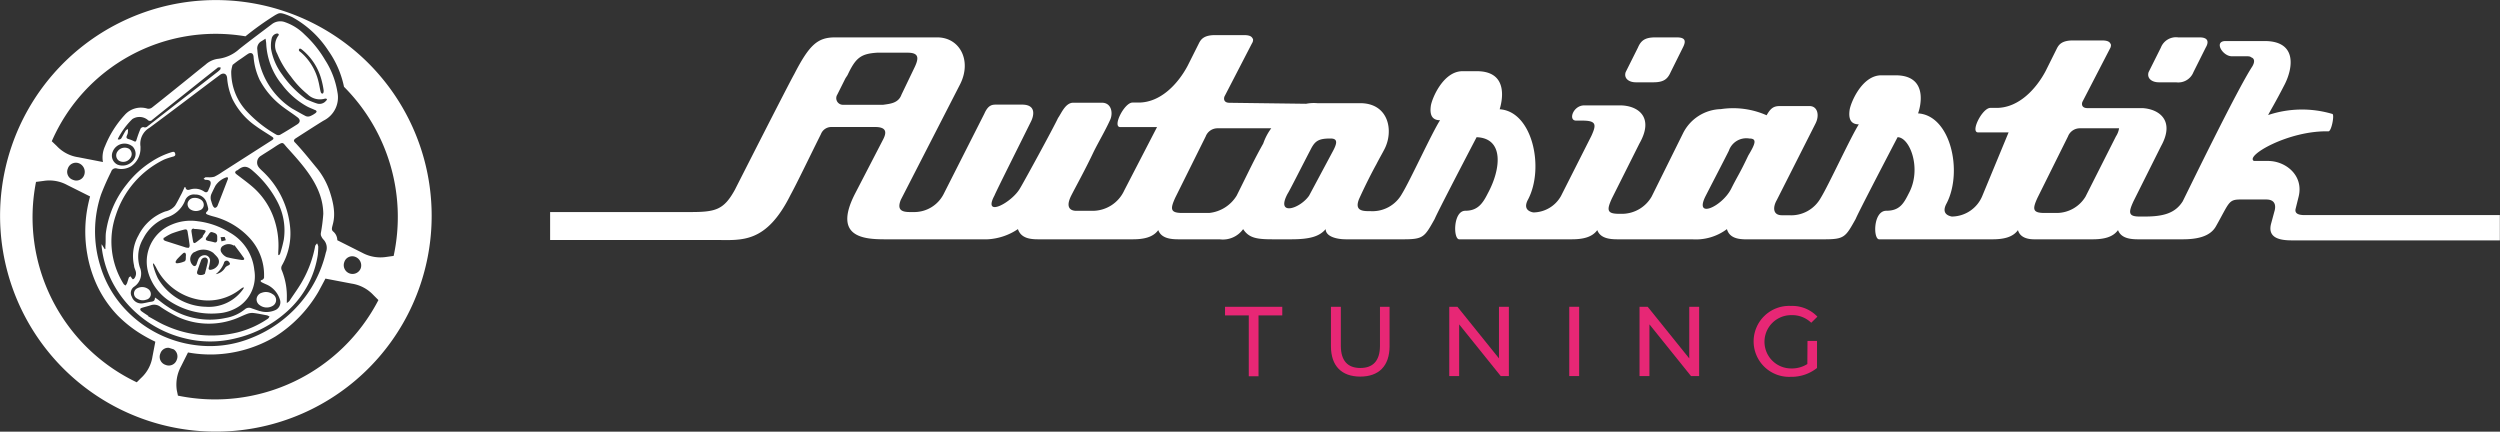 <svg id="Ebene_1" data-name="Ebene 1" xmlns="http://www.w3.org/2000/svg" viewBox="0 0 328.34 56.69"><rect x="0" y="0" width="328.34" height="56.69" fill="#333333" stroke="none"/><defs><style>.cls-1{fill:none;}.cls-2{fill:#fff;}.cls-3{fill:#e72775;}</style></defs><rect class="cls-1" x="129.09" y="42.21" width="56.9" height="12.2"/><path class="cls-2" d="M65.39,55a10.24,10.24,0,0,0-4.19-1.49,6.37,6.37,0,0,0-3.46.44,5.25,5.25,0,0,0-3.05,6.36A6.73,6.73,0,0,0,57.48,64a10,10,0,0,0,6.32,1.6,5.66,5.66,0,0,0,2.92-1,4.78,4.78,0,0,0,1.88-4.69A6.4,6.4,0,0,0,65.39,55Zm-.68.57.15.43-.57.15-.12-.55Zm-2.33,0,.11-.16h0l.11-.16c.12-.17.23-.39.49-.3s.64.15.64.58c0,.16,0,.31,0,.46s-.1.36-.36.29-.53-.14-.8-.18C62.18,56,62.14,55.9,62.38,55.53Zm-1.71-1.05c.42,0,.83.07,1.24.13s.32.2.17.43l-.28.41.06.06c-.3.25-.59.5-.9.72s-.37.06-.42-.21-.13-.78-.19-1.17C60.32,54.62,60.4,54.46,60.67,54.48Zm.07,3.06a2.17,2.17,0,0,1,2.48.09c.18.2.38.37.54.58a.89.89,0,0,1,.08,1,1.34,1.34,0,0,1-1,.64c-.24,0-.27-.11-.22-.31a5.66,5.66,0,0,0,.16-.8.71.71,0,0,0-.54-.8.92.92,0,0,0-1,.54c-.08.21-.15.42-.22.63s-.28.37-.51.12A1.09,1.09,0,0,1,60.74,57.54ZM64.61,59a.36.36,0,0,1,.66-.15c.21.22.16.37-.13.48a.91.91,0,0,0-.37.28,1.77,1.77,0,0,1-1.24.85A3.37,3.37,0,0,0,64.61,59Zm-2.13-.07c-.11.49-.25,1-.37,1.47-.2.2-.82.26-1,0a.46.46,0,0,1,0-.33c.15-.47.32-.94.49-1.4a.55.55,0,0,1,.61-.39C62.51,58.4,62.53,58.65,62.48,58.89Zm-5.74-3.24a6.73,6.73,0,0,1,1-.57,15.39,15.39,0,0,1,1.63-.51c.33-.09.43,0,.48.35.09.56.18,1.11.25,1.66a.48.48,0,0,1-.08.35c-.07.06-.24,0-.36,0l-2.69-.86C56.65,56,56.6,55.85,56.74,55.65Zm2.77,3.05a2.88,2.88,0,0,1-1.06.29c-.16,0-.23-.12-.16-.27a1.67,1.67,0,0,1,.18-.28l0,0c.25-.26.5-.52.77-.76a.29.29,0,0,1,.26-.07c.06,0,.09.16.12.24a.34.34,0,0,1,0,.1C59.58,58.2,59.65,58.62,59.51,58.7ZM67,62.6a5.48,5.48,0,0,1-4.74,2.14A7.52,7.52,0,0,1,55.93,61a8.88,8.88,0,0,1-.62-1.73.5.5,0,0,1,0-.21l.08,0c.1.16.2.32.29.48a7.8,7.8,0,0,0,5.5,4.24,6.8,6.8,0,0,0,5.61-1.37c.12-.09.24-.15.36-.23l.08.08A2.8,2.8,0,0,1,67,62.6Zm0-4a18.49,18.49,0,0,1-2-.37,1.54,1.54,0,0,1-.7-.6.61.61,0,0,1,.24-.92,1.28,1.28,0,0,1,1.37,0l.08-.06c.4.53.81,1.06,1.18,1.6C67.36,58.45,67.28,58.63,67,58.59Z" transform="translate(-35.2 -24.45)"/><path class="cls-2" d="M71,63.08a1.52,1.52,0,0,0-1.41-.18.93.93,0,0,0-.68.73.9.9,0,0,0,.39.89,1.53,1.53,0,0,0,1.7.11A.88.88,0,0,0,71,63.08Z" transform="translate(-35.2 -24.45)"/><path class="cls-2" d="M60.29,52a1.34,1.34,0,0,0,1.11.08.74.74,0,0,0,.56-.66.8.8,0,0,0-.38-.75,1.48,1.48,0,0,0-1-.22.88.88,0,0,0-.74.7A.84.84,0,0,0,60.29,52Z" transform="translate(-35.2 -24.45)"/><path class="cls-2" d="M53.25,62.3a.76.76,0,0,0,0,1.39,1.32,1.32,0,0,0,1.15.12A.76.76,0,0,0,55,63.2a.81.81,0,0,0-.32-.78A1.36,1.36,0,0,0,53.25,62.3Z" transform="translate(-35.2 -24.45)"/><path class="cls-2" d="M50.81,45.55a1.12,1.12,0,0,0,1.52-.36A.86.86,0,0,0,52.16,44a1.15,1.15,0,0,0-1.51.32A.86.86,0,0,0,50.81,45.55Z" transform="translate(-35.2 -24.45)"/><path class="cls-2" d="M72.59,25.94a28.34,28.34,0,1,0,17.82,35.9A28.33,28.33,0,0,0,72.59,25.94ZM53.7,74.12l-.54.54A24,24,0,0,1,39.93,48.34l1-.13a4.89,4.89,0,0,1,3.1.54l3,1.5a20,20,0,0,0-.43,2,17.1,17.1,0,0,0,.07,5.62,16.21,16.21,0,0,0,1.45,4.43,14.79,14.79,0,0,0,2.54,3.59,16.4,16.4,0,0,0,3.58,2.73c.45.26.9.49,1.36.71l-.37,1.92A4.81,4.81,0,0,1,53.7,74.12ZM44.11,46.59a1.11,1.11,0,0,1,1.49-.68,1.21,1.21,0,0,1,.67,1.49,1.09,1.09,0,0,1-1.48.67A1.1,1.1,0,0,1,44.11,46.59ZM52,41.39c-.1.07-.23.11-.29.21-.19.3-.35.63-.53.94a.4.4,0,0,1-.5.21.31.31,0,0,0,0-.07,9.73,9.73,0,0,1,1.9-2.59,1.72,1.72,0,0,1,2,.09.4.4,0,0,0,.62,0c2.29-1.84,4.6-3.67,6.9-5.51l1.6-1.26c.06-.05.11-.11.17-.11a1.53,1.53,0,0,1,.3,0c0,.1,0,.23-.06.29a3.41,3.41,0,0,1-.45.39l-5.15,4-3.93,3.06a.47.47,0,0,1-.54.1.47.47,0,0,0-.37.19,14.17,14.17,0,0,0-.52,1.42c-.1.33-.15.36-.45.2a3.84,3.84,0,0,0-.67-.25c-.2-.07-.26-.19-.19-.38S52,42,52,41.74A1.4,1.4,0,0,0,52,41.39Zm.69,2.39a1.35,1.35,0,0,1,.06,1.67,1.79,1.79,0,0,1-2.14.61A1.31,1.31,0,0,1,50,44.38,1.66,1.66,0,0,1,52.71,43.78Zm-2.17,2.79a2.5,2.5,0,0,0,1.91-.29,2.82,2.82,0,0,0,1.22-2.4,1.34,1.34,0,0,0,0-.2,2.42,2.42,0,0,1,1.19-2.45c2.88-2.13,5.73-4.3,8.6-6.46l.66-.49c.46-.33.88-.15.93.41a8.31,8.31,0,0,0,.7,2.77A9.41,9.41,0,0,0,68.79,41c.67.49,1.38.91,2.07,1.36.33.21.34.33,0,.54l-6.44,4.12a7.76,7.76,0,0,1-1.07.64,2.54,2.54,0,0,1-.84.07c-.11,0-.23,0-.32,0a.94.94,0,0,0-.26.23c.1,0,.2.12.29.11.57,0,.76.2.6.73-.07.23-.18.45-.27.67s-.27.31-.52.15a2.11,2.11,0,0,0-1.9-.27c-.34.11-.52,0-.58-.33h-.1c-.16.34-.3.69-.47,1s-.5,1-.79,1.44a2.2,2.2,0,0,1-1.28.76,6.37,6.37,0,0,0-3.53,3.16,5.5,5.5,0,0,0-.57,3.95c0,.25.14.49.21.73a1.05,1.05,0,0,1-.17.94.34.34,0,0,1-.21.13s-.1-.11-.15-.18l-.16-.22c-.07.07-.19.12-.22.21s-.15.48-.23.72a2.4,2.4,0,0,1-.19.29c-.09-.07-.21-.12-.26-.21a10.55,10.55,0,0,1-1-9.08,12.32,12.32,0,0,1,6.31-7.25A10.5,10.5,0,0,1,58,45c.22-.09.27-.2.19-.43s-.25-.19-.43-.14a10.34,10.34,0,0,0-2.65,1.24,12.75,12.75,0,0,0-3.23,2.94A12.9,12.9,0,0,0,49.11,55c-.07.59,0,1.19-.07,1.78l0,.38-.09,0-.4-.64a1.77,1.77,0,0,0,0,.33,13.25,13.25,0,0,0,1.72,5.22,14.11,14.11,0,0,0,3.09,3.7,14.6,14.6,0,0,0,6.09,3.11,13.77,13.77,0,0,0,6.72,0,15.27,15.27,0,0,0,6.77-3.56,12.48,12.48,0,0,0,4-7.4A11.79,11.79,0,0,0,77,56.83a1.45,1.45,0,0,0-.16-.42c-.09.13-.23.24-.25.37A14.73,14.73,0,0,1,75,61.21c-.54,1-1.19,1.85-1.79,2.77a1.64,1.64,0,0,1-.34.27c0-.25,0-.41,0-.57A9.05,9.05,0,0,0,72.23,60a.71.71,0,0,1,0-.69,8.41,8.41,0,0,0,1.07-5.05,11.54,11.54,0,0,0-3.71-7.41c-.32-.31-.65-.6-.62-1.11a1,1,0,0,1,.49-.82c.67-.44,1.36-.85,2-1.29,1-.63.84-.46,1.46.22,2.33,2.56,4.71,5.23,4.74,8.69A22.45,22.45,0,0,1,77.35,55a.88.88,0,0,0,0,.36,1.55,1.55,0,0,0,.31.53A1.58,1.58,0,0,1,78,57.6a15.78,15.78,0,0,1-3.63,6.95,16.21,16.21,0,0,1-6,4.22,14.41,14.41,0,0,1-7.57,1,15.28,15.28,0,0,1-8.9-4.44,14.29,14.29,0,0,1-3.54-6A15.24,15.24,0,0,1,48.47,50,32.13,32.13,0,0,1,49.8,47,.61.61,0,0,1,50.54,46.57ZM71.61,31.51a12,12,0,0,0,1.8,3,12,12,0,0,0,2.18,2.32,2.31,2.31,0,0,0,2.3.57c.06,0,.19,0,.23.06s0,.15-.08.2a1.1,1.1,0,0,1-1.22.38c-.55-.17-1.08-.42-1.38-.54a13.65,13.65,0,0,1-3.19-3.27,7.83,7.83,0,0,1-1.45-3.36,4.47,4.47,0,0,1,.08-1.36.83.83,0,0,1,.71-.66.31.31,0,0,1,.2.07.19.19,0,0,1,0,.17A2.19,2.19,0,0,0,71.61,31.51ZM74.45,31a.25.25,0,0,1,.13-.17c.11,0,.22.09.31.16a7.63,7.63,0,0,1,2.57,4.09,10.4,10.4,0,0,1,.25,1.26c0,.1,0,.38-.16.4s-.22-.18-.25-.29c-.11-.44-.17-.9-.29-1.35a7.32,7.32,0,0,0-2.31-3.79C74.6,31.24,74.45,31.15,74.45,31Zm-2.32,4.41a10.37,10.37,0,0,0,3.36,3c.34.19.72.32,1.08.49.09,0,.21.13.21.2s-.1.18-.18.23a3.08,3.08,0,0,1-.66.37.78.78,0,0,1-.58,0c-.61-.31-1.21-.67-1.81-1A10,10,0,0,1,69,31a1.07,1.07,0,0,1,.56-1.15l.51-.32a5.81,5.81,0,0,1,.09.58A9.18,9.18,0,0,0,72.13,35.43Zm-2.76-.35a10.55,10.55,0,0,0,2.74,3.24c.69.55,1.43,1,2.15,1.55.39.28.41.65,0,.92-.74.47-1.48.93-2.25,1.37a.58.58,0,0,1-.51,0,16.3,16.3,0,0,1-4-3.19,7.54,7.54,0,0,1-1.93-5.16,4.62,4.62,0,0,1,.18-.82c.34-.27.65-.51,1-.74s.65-.46,1-.69.7-.15.75.34A8.63,8.63,0,0,0,69.37,35.08ZM53.76,65.31a.35.35,0,0,1-.14-.27c0-.07.15-.14.24-.17.39-.12.79-.21,1.17-.34a1.36,1.36,0,0,1,1.27.24,18.93,18.93,0,0,0,2.31,1.33,9.84,9.84,0,0,0,7.2.33c.64-.2,1.23-.53,1.86-.76a1.82,1.82,0,0,1,.83-.11c.6.07,1.19.2,1.79.31a2.89,2.89,0,0,1,.31.15c-.07.1-.12.23-.22.29a12.64,12.64,0,0,1-4,1.8A14.57,14.57,0,0,1,57,67.23c-.81-.34-1.56-.82-2.33-1.23l0-.07C54.36,65.72,54.05,65.53,53.76,65.31Zm15.57,0c-.36-.11-.71-.24-1.07-.36a.81.81,0,0,0-.87.1,5.45,5.45,0,0,1-2.55,1.16,9.87,9.87,0,0,1-7.62-1.48c-.48-.3-.91-.66-1.36-1l-.31-.21c0,.46-.21.52-.52.56s-.73.16-1.1.21a1.3,1.3,0,0,1-1.41-.85,1,1,0,0,1,.33-1.36,2.07,2.07,0,0,0,.71-2.54A4.64,4.64,0,0,1,54,55.8,5.73,5.73,0,0,1,57.12,53a3.74,3.74,0,0,0,2.36-2.14A1.23,1.23,0,0,1,60.84,50a1.51,1.51,0,0,1,1.51,1.11,6.53,6.53,0,0,1,.2.76.47.47,0,0,1-.14.33c-.22.22-.22.32.07.44a7.24,7.24,0,0,0,.79.25,9.8,9.8,0,0,1,4.61,2.71,7.16,7.16,0,0,1,2,5.18.39.39,0,0,1-.27.43c-.27.08-.21.22,0,.33s.34.16.51.24A3.18,3.18,0,0,1,72,63.93a1.12,1.12,0,0,1-.58,1.22A2.89,2.89,0,0,1,69.33,65.3ZM63,49.85c.18-.39.37-.77.49-1a2.78,2.78,0,0,1,1.39-1.09.28.28,0,0,1,.24,0,.33.33,0,0,1,0,.24c-.45,1.17-.9,2.34-1.36,3.5a.47.47,0,0,1-.32.25c-.1,0-.23-.16-.29-.28a5.1,5.1,0,0,1-.2-.59A1.28,1.28,0,0,1,63,49.85Zm9,7.89a.7.7,0,0,1-.14.21h-.11a4.26,4.26,0,0,1,0-.5,10.83,10.83,0,0,0-.47-4,9.7,9.7,0,0,0-2.65-4.23c-.73-.67-1.55-1.25-2.34-1.86-.26-.2-.28-.34,0-.52.07,0,.16-.08.23-.13.7-.54,1.2-.45,1.92.21a13.58,13.58,0,0,1,3.27,4.18,8.09,8.09,0,0,1,.76,4.84A16.59,16.59,0,0,1,72,57.74ZM56.94,72.37a1.11,1.11,0,0,1-.68-1.49,1.08,1.08,0,0,1,1.12-.75l.63.2a1.12,1.12,0,0,1,.41,1.36A1.1,1.1,0,0,1,56.94,72.37Zm1.62,4-.14-.67a5,5,0,0,1,.54-3.1l.93-1.86a16.55,16.55,0,0,0,3.47.26,16.72,16.72,0,0,0,8-2.35A17.26,17.26,0,0,0,77,62.8c.29-.53.62-1.14.94-1.76l3.45.66a4.9,4.9,0,0,1,2.84,1.49l.67.67A24.17,24.17,0,0,1,58.56,76.41ZM80.42,58.87a1.09,1.09,0,0,1,1.48-.67,1.2,1.2,0,0,1,.68,1.48,1.15,1.15,0,0,1-2.16-.81Zm6.48-.81-1,.14a5,5,0,0,1-3.1-.54L79.5,56A1.5,1.5,0,0,0,79,54.89c-.73-.56.79-1.14-.37-4.89a9.8,9.8,0,0,0-2-3.69c-1-1.22-1.62-2-2.61-3.07-.29-.26-.28-.4,0-.61.48-.31,3.21-2.07,3.7-2.35a3.4,3.4,0,0,0,1.8-3.71,11,11,0,0,0-1.63-4.25A14.53,14.53,0,0,0,75.22,29a6.68,6.68,0,0,0-2.51-1.61,1.81,1.81,0,0,0-1.73.18c-1.45,1.1-2.92,2.19-4.35,3.32a5,5,0,0,1-2.76,1.28,3,3,0,0,0-1.68.77c-.71.56-1.41,1.13-2.11,1.7-1.64,1.32-3.27,2.64-4.92,3.94a.75.75,0,0,1-.59.14,2.83,2.83,0,0,0-3,.84A13.46,13.46,0,0,0,49,43.64a3.5,3.5,0,0,0-.28,2.09l-3.24-.63a4.81,4.81,0,0,1-2.83-1.48L42,43A23.48,23.48,0,0,1,67.44,29.22a38.38,38.38,0,0,1,3.91-2.79c.55-.28.58-.46,2.21.26a13.22,13.22,0,0,1,4.76,4.41,12.68,12.68,0,0,1,2.06,4.75A24.2,24.2,0,0,1,86.9,58.06Z" transform="translate(-35.2 -24.45)"/><path class="cls-3" d="M199.21,65.87h-3.12V64.74h7.52v1.13h-3.12v8h-1.28Z" transform="translate(-35.2 -24.45)"/><path class="cls-3" d="M210,69.91V64.74h1.3v5.12c0,2,.93,2.92,2.56,2.92s2.58-.91,2.58-2.92V64.74h1.26v5.17c0,2.64-1.44,4-3.85,4S210,72.55,210,69.91Z" transform="translate(-35.2 -24.45)"/><path class="cls-3" d="M233.37,64.74v9.1H232.3l-5.46-6.79v6.79h-1.3v-9.1h1.07l5.46,6.78V64.74Z" transform="translate(-35.2 -24.45)"/><path class="cls-3" d="M241.3,64.74h1.3v9.1h-1.3Z" transform="translate(-35.2 -24.45)"/><path class="cls-3" d="M258.36,64.74v9.1h-1.07l-5.46-6.79v6.79h-1.3v-9.1h1.07l5.46,6.78V64.74Z" transform="translate(-35.2 -24.45)"/><path class="cls-3" d="M272.59,69.23h1.25v3.55a5.37,5.37,0,0,1-3.45,1.16,4.66,4.66,0,1,1,0-9.31,4.56,4.56,0,0,1,3.5,1.41l-.81.8a3.59,3.59,0,0,0-2.64-1,3.5,3.5,0,1,0,0,7,3.8,3.8,0,0,0,2.13-.58Z" transform="translate(-35.2 -24.45)"/><path class="cls-2" d="M248.71,33.92l1.61-3.22c.4-.94.94-1.34,2.28-1.34h2.82c1.21,0,1.21.54.8,1.34l-1.6,3.22c-.41.94-.94,1.34-2.29,1.34h-2.28c-.94,0-1.61-.53-1.34-1.34m70,1.34H321a2.14,2.14,0,0,0,2.28-1.34l1.61-3.22c.4-.67.4-1.34-.8-1.34h-2.82A2.13,2.13,0,0,0,319,30.7l-1.61,3.22C317.13,34.73,317.8,35.26,318.74,35.26Zm44.81,17v3.76H336.18c-1.75,0-3.22-.41-2.68-2.28l.4-1.48c.13-.4.4-1.61-1.07-1.61h-3.36c-1.61,0-1.47.4-3.22,3.49-.8,1.47-2.68,1.74-4.43,1.74h-5.76c-1.08,0-2.28-.13-2.69-1.21-.67.94-1.87,1.21-3.35,1.21h-7.65c-.94,0-1.88-.27-2.14-1.21-.67.94-1.88,1.21-3.36,1.21H282c-.8,0-.8-3.75.94-3.75s2.28-.94,2.95-2.28c1.75-3.22.14-7.38-1.47-7.38-1.75,3.35-5.24,10.06-5.5,10.73-1.35,2.41-1.48,2.68-4.16,2.68h-9.66c-.94,0-2.68.14-3.09-1.34a6.81,6.81,0,0,1-4.56,1.34h-9.79c-1.07,0-2.28-.13-2.68-1.21-.67.94-1.88,1.21-3.36,1.21H226.85c-.81,0-.81-3.75.8-3.75s2.28-.94,2.95-2.28c1.75-3.22,2.15-7.25-1.47-7.38-1.75,3.35-5.24,10.06-5.5,10.73-1.35,2.41-1.48,2.68-4.16,2.68H212c-1.35,0-2.69-.4-2.69-1.34-.8.94-2,1.34-4.56,1.34h-2.28c-2.15,0-3.22-.13-4-1.34a3.27,3.27,0,0,1-3.09,1.34H190c-1.07,0-2.28-.13-2.68-1.21-.67.94-1.88,1.21-3.35,1.21H171.58c-1.08,0-2.28-.13-2.69-1.34a7.85,7.85,0,0,1-4,1.34H151.45c-2.81,0-6.84-.27-4-5.9l3.75-7.24c.41-.81.54-1.61-1.07-1.61h-5.77a1.46,1.46,0,0,0-1.34.93c-1.74,3.49-3.08,6.31-4,8-3.22,6.44-6.44,5.91-9.8,5.91H107.45V52.3h18.38c3.35,0,4.43-.27,5.9-2.95.27-.54,7.11-14,7.78-15.16,2-3.89,3.09-4.83,5.37-4.83h13.41c3,0,4.57,3.09,3,6.17l-7.78,15.16c-.54,1.34.13,1.61,1.2,1.61h.67A4.34,4.34,0,0,0,159.1,50l5.37-10.6c.53-1.21,1.07-1.21,1.61-1.21h3.35c2,0,1.47,1.61,1.21,2.15-1.48,3-4.56,9.12-4.83,9.79-1.61,3,2.28.94,3.35-.94.27-.4,4.43-8,5-9.25.41-.54.94-2,2-2h3.75c1.34,0,1.48,1.47,1.08,2.28-.67,1.47-1.48,2.81-2.15,4.16-1.07,2.28-2.41,4.69-2.95,5.76-.94,1.88.27,2,.67,2h2.15a4.58,4.58,0,0,0,4.15-2.69l4.3-8.31h-4.83c-1.08,0,.53-3.22,1.61-3.22h.8c2.95,0,5.23-2.55,6.44-4.83l1.48-2.95c.27-.54.67-1.08,2.14-1.08h3.76c.94,0,1.07.27,1.21.54a.8.8,0,0,1-.14.54l-3.62,7c-.13.4,0,.81.67.81l10.06.13h0A5.23,5.23,0,0,1,208.2,38h5.63c3.76,0,4.43,3.62,3.22,6-.27.54-.67,1.21-1.07,2-.67,1.21-1.48,2.82-2.28,4.57-.54,1.34.13,1.61,1.21,1.61h.26a4.43,4.43,0,0,0,4.16-2.28c1.08-1.75,3.89-7.92,5-9.66-1.21,0-1.34-.94-1.21-1.88s1.61-4.56,4.16-4.56h1.88c4.42,0,3.22,4.29,3,5,4.29.27,5.9,7.65,3.75,11.81-.67,1.2,0,1.61.67,1.74a4.21,4.21,0,0,0,3.63-2.15l4-7.91c.67-1.48.67-2-1.21-2h-.8c-1.07,0-.4-2,1.07-2h4.7c2.28,0,4.56,1.48,2.55,5l-3.63,7.24c-.67,1.48-.67,2,.94,2h.54a4.5,4.5,0,0,0,3.76-2.28L256.22,42a5.72,5.72,0,0,1,5-3.22,10.84,10.84,0,0,1,6,.81c.53-.94.93-1.21,1.74-1.21h3.89c1.07,0,1.34,1.21.8,2.28l-5.09,10.06c-.54.94-.54,2,.67,2h.94a4.45,4.45,0,0,0,4.16-2.28c1.07-1.74,3.89-7.91,5-9.66-1.21,0-1.34-.94-1.21-1.88s1.61-4.56,4.16-4.56h1.88c4.43,0,3.22,4.3,2.95,5,4.29.27,5.9,7.64,3.76,11.8-.67,1.21,0,1.61.67,1.75a4.37,4.37,0,0,0,4-2.69L299,41.84h-4c-1.07,0,.54-3.22,1.61-3.22h.81c2.95,0,5.23-2.55,6.44-4.83l1.47-2.95c.27-.54.67-1.08,2.15-1.08h3.76c.94,0,1.07.27,1.2.54a.85.85,0,0,1-.13.54l-3.62,7c-.14.4,0,.81.67.81h7.24c2.15.13,4.3,1.61,2.42,5l-3.62,7.24c-.68,1.48-.68,2,.8,2h.67c2.42,0,4-.41,5-2,.54-1.07,7.11-14.62,9.13-17.7.4-.67.27-1.08-.14-1.21-.13-.14-.4-.14-.67-.14h-1.88c-1.2,0-2.41-2-.8-2h5.1c4.29,0,3.75,3.49,2.68,5.64C334,38,333.36,39,333.09,39.56a14,14,0,0,1,8.45-.14c.27.14-.13,2.28-.53,2.28-5.23-.13-11,3.22-9.79,3.89h1.87c2.28,0,4.7,1.88,4,4.7l-.4,1.61c-.14.67.53.8,1.2.8h25.63ZM153.6,36.87l1.61-3.35c.67-1.34.8-2.15-.81-2.15h-4c-2.15.14-2.82.67-3.89,2.95l-.27.41-1.07,2.14a.87.87,0,0,0,.67,1.34h5.36C152.12,38.08,153.2,38,153.6,36.87Zm48.56,4.43h-7a1.66,1.66,0,0,0-1.61,1.07h0l-4,8.05c-.67,1.48-.67,2,.94,2H194a4.8,4.8,0,0,0,3.62-2.28c1.74-3.48,2.28-4.69,3.49-6.84A7.32,7.32,0,0,1,202.16,41.3Zm7.78,1.34c-1.47,0-2,.27-2.55,1.34-1.47,2.82-2.81,5.5-3.08,5.91-1.61,3,1.61,2,2.82.26l3.08-5.76C210.88,43.18,210.88,42.64,209.94,42.64Zm55,0a2.42,2.42,0,0,0-2.68,1.61c-.67,1.34-2.14,4.16-3.08,6-1.48,3,2.14,1.34,3.35-.94.94-1.88,1.07-1.88,2.28-4.43C265.75,43.31,266,42.64,264.94,42.64Zm48.57-1.34h-5.1a1.67,1.67,0,0,0-1.61,1.07h0l-4,8.05c-.68,1.48-.68,2,.93,2h1.61a4.44,4.44,0,0,0,3.76-2.14l4-7.92A2.65,2.65,0,0,0,313.51,41.3Z" transform="translate(-35.2 -24.45)"/></svg>